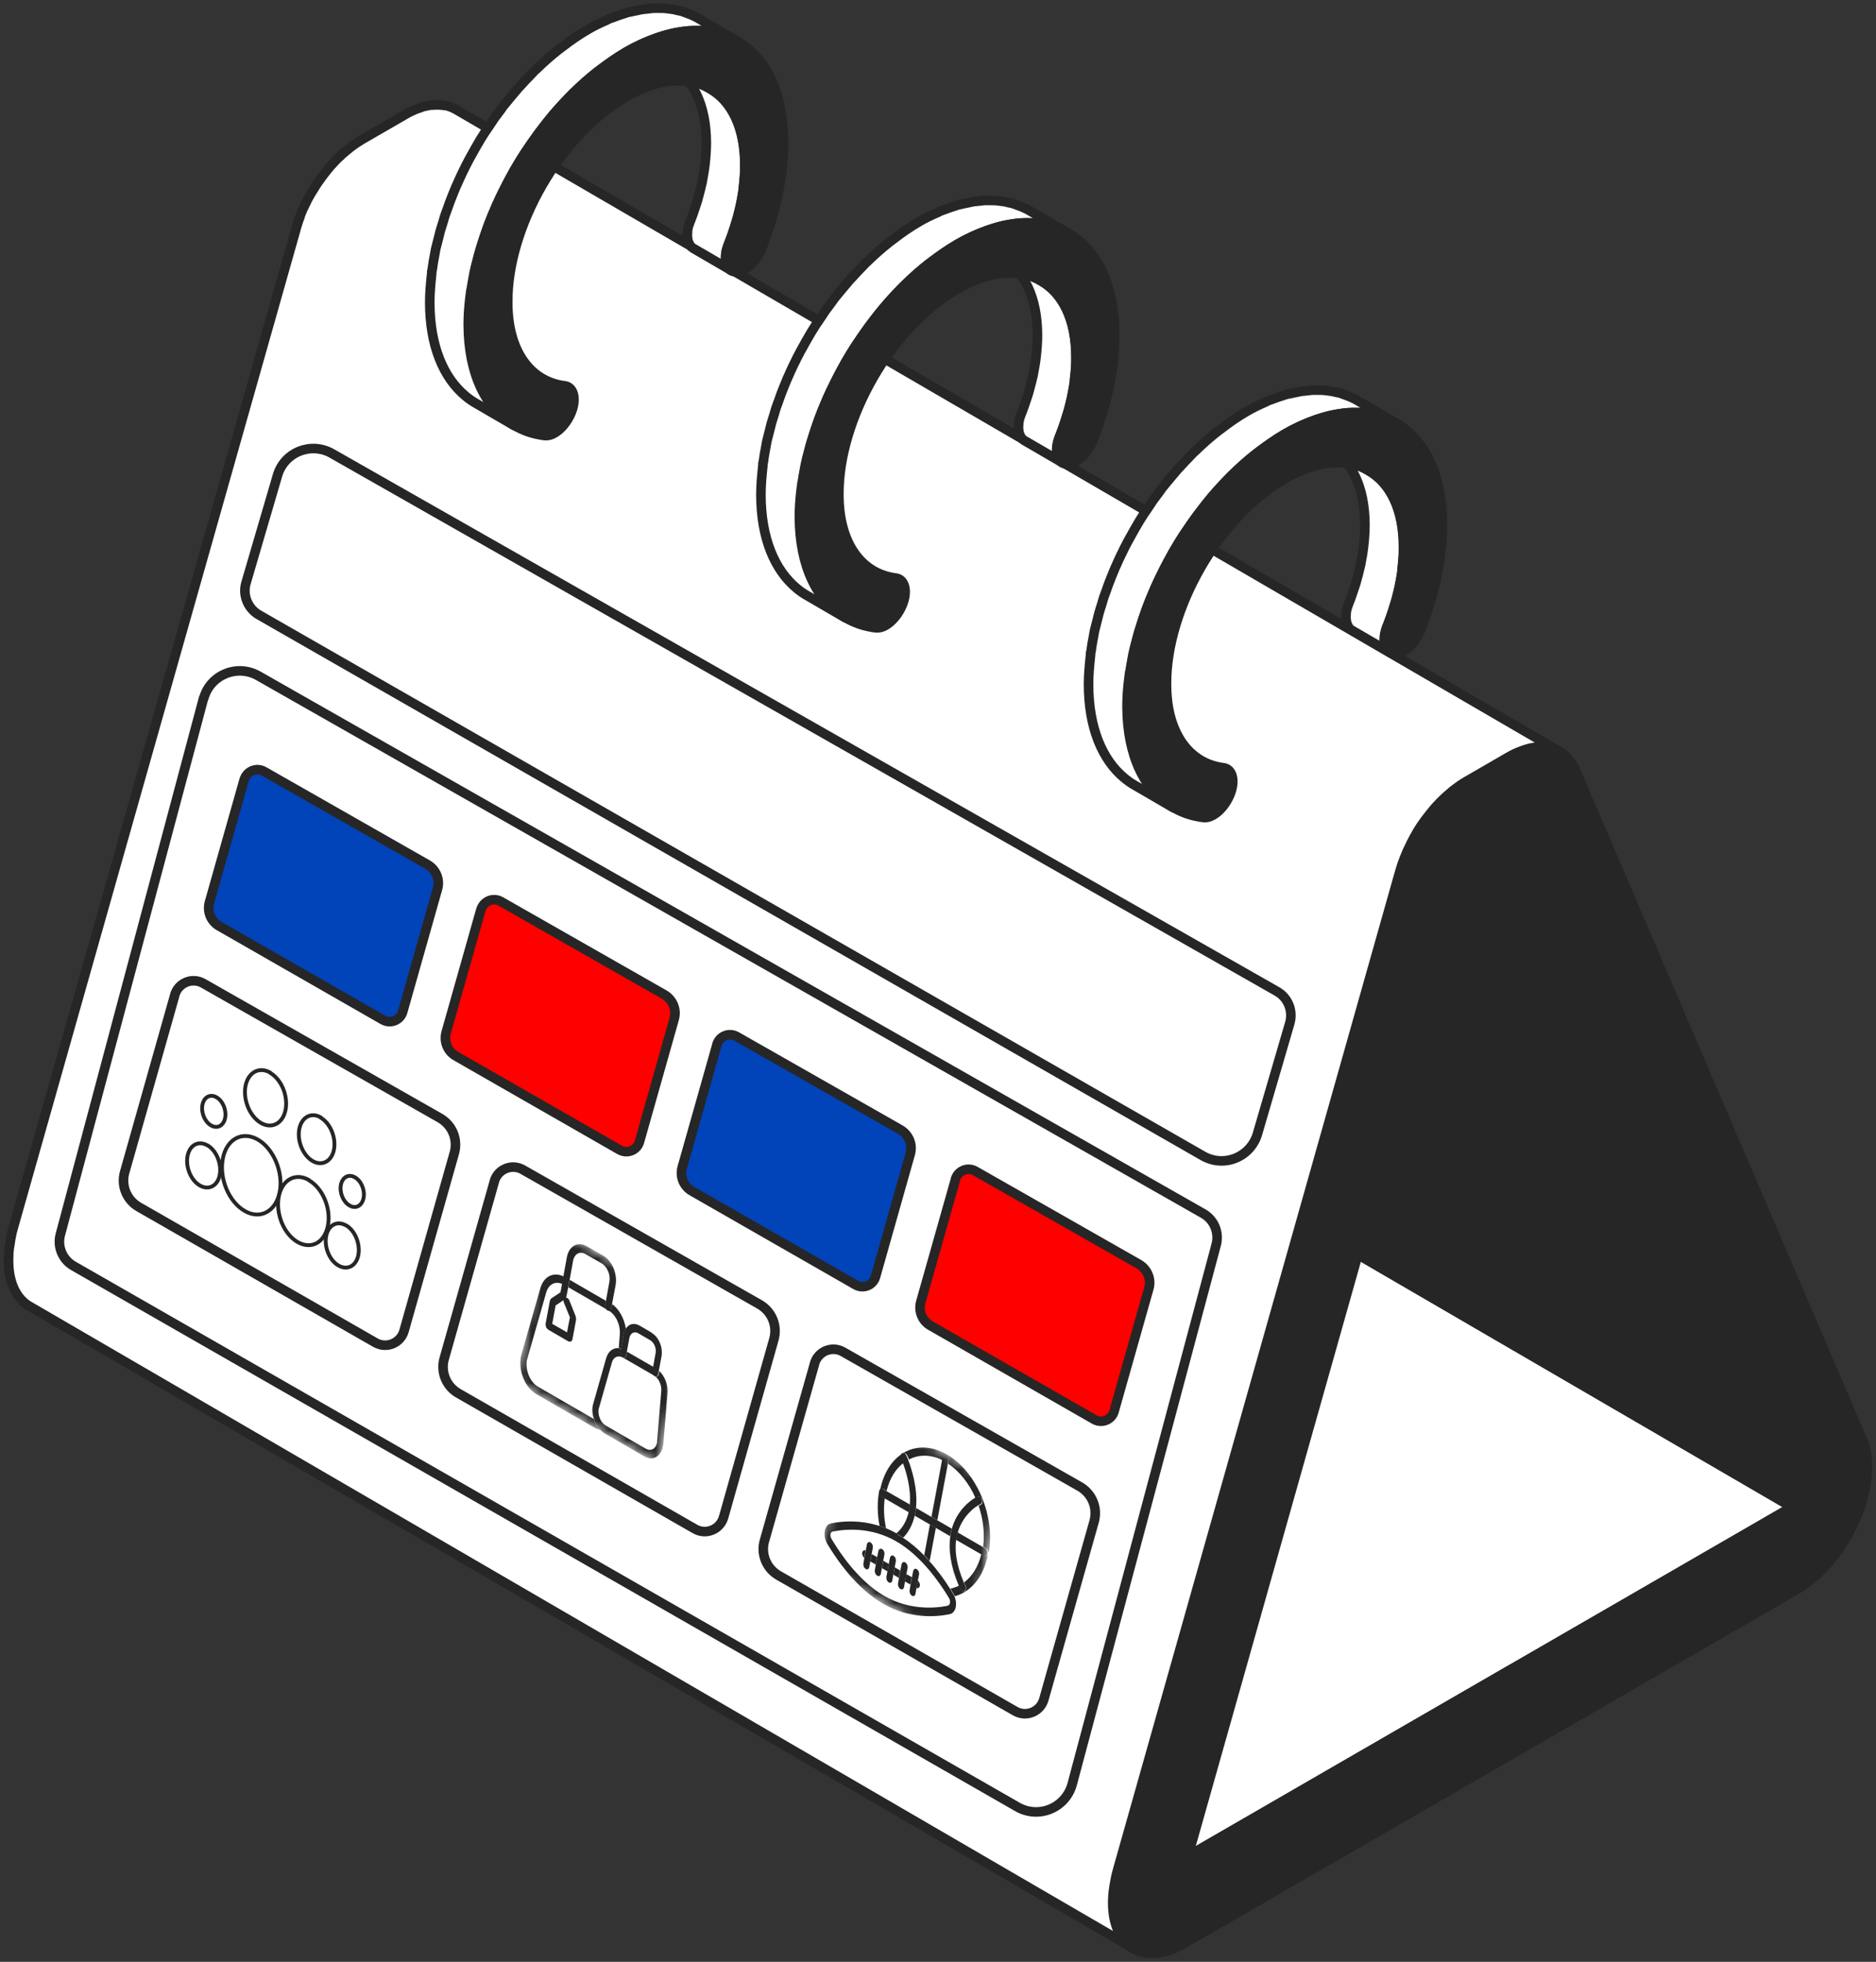 <svg xmlns="http://www.w3.org/2000/svg" width="196" height="205" viewBox="0 0 196 205" fill="none"><rect x="0" y="0" width="196" height="205" fill="#333333" stroke="none"/><g clip-path="url(#clip0_1226_23)"><path d="M71.862 90.348L42.583 107.271L38.054 109.89L8.758 126.814L124.136 193.946L153.414 177.022L157.943 174.404L187.222 157.48L71.862 90.348Z" fill="white" stroke="#262626" stroke-linecap="round" stroke-linejoin="round"></path><path d="M187.222 157.479L71.862 90.347L42.145 20.947L157.505 88.08L187.222 157.479Z" fill="#262626" stroke="#262626" stroke-linecap="round" stroke-linejoin="round"></path><path d="M194.577 150.431C194.928 151.257 195.103 152.206 195.103 153.26C195.103 155.562 194.313 158.128 193.014 160.448C191.715 162.75 189.82 164.877 187.731 166.089L157.96 183.294L153.432 185.913L123.714 203.082C121.573 204.33 119.677 204.383 118.36 203.592C117.044 202.784 116.236 201.149 116.236 198.847C116.236 197.81 116.412 196.65 116.745 195.42L146.217 91.136C147.323 87.2 150.062 83.474 153.133 81.682L157.662 79.063C160.734 77.306 163.49 77.868 164.613 80.504L194.577 150.431ZM157.943 174.402L187.222 157.478L157.504 88.079L153.344 90.486L124.118 193.944L153.397 177.02L157.925 174.402" fill="#262626"></path><path d="M157.943 174.402L187.222 157.478L157.504 88.079L153.344 90.486L124.118 193.944L153.397 177.02L157.925 174.402M194.577 150.431C194.928 151.257 195.103 152.206 195.103 153.26C195.103 155.562 194.313 158.128 193.014 160.448C191.715 162.75 189.82 164.877 187.731 166.089L157.96 183.294L153.432 185.913L123.714 203.082C121.573 204.33 119.677 204.383 118.36 203.592C117.044 202.784 116.236 201.149 116.236 198.847C116.236 197.81 116.412 196.65 116.745 195.42L146.217 91.136C147.323 87.2 150.062 83.474 153.133 81.682L157.662 79.063C160.734 77.306 163.49 77.868 164.613 80.504L194.577 150.431Z" stroke="#262626" stroke-linecap="round" stroke-linejoin="round"></path><path d="M159.295 78.343C159.717 78.203 160.12 78.115 160.507 78.08C160.542 78.08 160.577 78.08 160.612 78.08C161.033 78.045 161.437 78.062 161.823 78.132C161.841 78.132 161.858 78.132 161.876 78.132C162.262 78.22 162.631 78.343 162.964 78.537L47.604 11.422C47.604 11.422 47.569 11.422 47.569 11.404C47.446 11.334 47.323 11.281 47.2 11.229C47.077 11.176 46.937 11.123 46.814 11.088C46.726 11.053 46.621 11.035 46.533 11.018C46.516 11.018 46.498 11.018 46.48 11.018C46.463 11.018 46.428 11.018 46.41 11.018C46.27 11 46.112 10.982 45.954 10.965C45.796 10.965 45.62 10.965 45.462 10.965C45.41 10.965 45.34 10.965 45.269 10.982C45.234 10.982 45.199 10.982 45.164 10.982C45.076 10.982 44.988 10.982 44.901 11C44.69 11.035 44.462 11.088 44.234 11.141C44.146 11.158 44.041 11.211 43.953 11.246C43.865 11.281 43.777 11.299 43.689 11.334C43.584 11.369 43.461 11.404 43.356 11.457C43.022 11.598 42.689 11.756 42.338 11.967L37.809 14.585C37.405 14.831 37.002 15.095 36.598 15.411C36.475 15.517 36.352 15.622 36.212 15.727C35.948 15.938 35.685 16.167 35.439 16.413C35.404 16.448 35.352 16.483 35.316 16.518C35.106 16.729 34.913 16.94 34.702 17.168C34.65 17.239 34.579 17.291 34.527 17.362C34.527 17.362 34.509 17.379 34.492 17.397C34.281 17.643 34.088 17.889 33.895 18.135C33.825 18.223 33.754 18.328 33.684 18.416C33.631 18.469 33.596 18.539 33.544 18.61C33.491 18.68 33.438 18.75 33.386 18.82C33.245 19.031 33.087 19.242 32.947 19.471C32.894 19.558 32.842 19.646 32.789 19.734C32.754 19.787 32.736 19.822 32.701 19.875C32.666 19.945 32.613 20.015 32.561 20.086C32.438 20.297 32.333 20.49 32.21 20.701C32.139 20.824 32.087 20.964 32.017 21.087C31.999 21.123 31.981 21.158 31.964 21.21C31.946 21.246 31.929 21.298 31.894 21.334C31.788 21.544 31.701 21.755 31.595 21.966C31.508 22.159 31.437 22.353 31.367 22.546C31.367 22.546 31.367 22.581 31.349 22.599C31.349 22.599 31.349 22.616 31.349 22.634C31.262 22.862 31.174 23.091 31.104 23.337C31.034 23.565 30.946 23.811 30.893 24.04L1.386 128.288C1.386 128.288 1.386 128.341 1.368 128.359C1.281 128.658 1.21 128.956 1.158 129.255C1.105 129.483 1.088 129.694 1.053 129.905C1.053 129.993 1.017 130.081 1.017 130.151C1.017 130.204 1 130.257 0.982 130.309C0.912 130.802 0.895 131.276 0.895 131.715C0.895 134.018 1.702 135.67 3.018 136.46C3.018 136.46 3.054 136.46 3.054 136.478L118.414 203.593C118.414 203.593 118.379 203.593 118.379 203.575C117.062 202.767 116.255 201.132 116.255 198.83C116.255 198.338 116.29 197.811 116.378 197.266C116.378 197.178 116.413 197.09 116.413 197.02C116.5 196.493 116.606 195.966 116.764 195.403L146.236 91.12C146.376 90.627 146.534 90.153 146.727 89.678C146.727 89.661 146.727 89.643 146.745 89.626C146.92 89.169 147.113 88.73 147.342 88.29C147.359 88.255 147.377 88.22 147.394 88.167C147.605 87.745 147.833 87.341 148.061 86.937C148.096 86.884 148.114 86.832 148.149 86.796C148.377 86.41 148.641 86.041 148.904 85.672C148.939 85.619 148.992 85.549 149.044 85.496C149.325 85.127 149.606 84.775 149.887 84.442C149.939 84.371 150.01 84.319 150.062 84.248C150.308 83.985 150.554 83.721 150.8 83.493C151.045 83.246 151.309 83.036 151.572 82.807C151.695 82.702 151.818 82.579 151.958 82.491C152.344 82.192 152.748 81.911 153.169 81.665L157.698 79.046C158.154 78.783 158.611 78.589 159.05 78.431C159.137 78.396 159.225 78.361 159.313 78.343H159.295Z" fill="white" stroke="#262626" stroke-linecap="round" stroke-linejoin="round"></path><path d="M77.673 19.667C77.673 19.667 77.673 19.561 77.673 19.509C77.761 18.753 77.831 17.997 77.813 17.242C77.813 13.34 76.444 10.599 74.215 9.298L70.195 6.961C72.425 8.261 73.776 11.003 73.794 14.904C73.794 15.643 73.741 16.398 73.653 17.171C73.583 17.787 73.478 18.402 73.355 19.017V19.052C73.215 19.684 73.039 20.317 72.863 20.967C72.828 21.09 72.793 21.213 72.74 21.354C72.53 21.987 72.319 22.637 72.056 23.27C72.056 23.27 72.056 23.27 72.056 23.287C72.038 23.357 72.003 23.41 71.986 23.48C71.968 23.551 71.933 23.621 71.915 23.691C71.898 23.779 71.88 23.849 71.863 23.937C71.863 23.99 71.845 24.06 71.828 24.113V24.148C71.828 24.166 71.828 24.201 71.828 24.218C71.828 24.254 71.828 24.289 71.828 24.324C71.793 24.623 71.828 24.886 71.88 25.132C71.898 25.203 71.915 25.273 71.951 25.343C72.056 25.589 72.179 25.8 72.389 25.923L76.409 28.261C76.198 28.137 76.076 27.927 75.97 27.681C75.953 27.61 75.918 27.54 75.9 27.47C75.847 27.241 75.812 26.96 75.847 26.661C75.847 26.609 75.847 26.556 75.847 26.486V26.45C75.883 26.187 75.97 25.888 76.076 25.607C76.111 25.519 76.146 25.449 76.181 25.361C76.339 24.939 76.497 24.517 76.637 24.096C76.69 23.955 76.725 23.832 76.76 23.691C76.795 23.568 76.848 23.428 76.883 23.305C76.936 23.146 76.988 22.971 77.041 22.813C77.164 22.338 77.287 21.864 77.392 21.389C77.392 21.389 77.392 21.389 77.392 21.372C77.515 20.792 77.62 20.229 77.691 19.649L77.673 19.667Z" fill="white" stroke="#262626" stroke-linecap="round" stroke-linejoin="round"></path><path d="M49.218 30.35C49.289 29.893 49.359 29.454 49.447 28.997C49.499 28.698 49.552 28.417 49.622 28.119C49.675 27.837 49.763 27.574 49.833 27.293C49.938 26.906 50.026 26.502 50.149 26.115C50.219 25.887 50.289 25.676 50.359 25.447C50.5 25.008 50.64 24.569 50.798 24.129C50.868 23.953 50.921 23.76 50.991 23.584C51.22 22.969 51.465 22.372 51.729 21.774C51.746 21.722 51.781 21.669 51.799 21.599C52.045 21.054 52.29 20.509 52.571 19.964C52.659 19.806 52.729 19.63 52.817 19.472C53.115 18.892 53.414 18.33 53.73 17.767C54.081 17.17 54.432 16.572 54.818 15.992C54.923 15.834 55.011 15.694 55.116 15.553C55.397 15.149 55.661 14.745 55.959 14.341C56.099 14.13 56.257 13.936 56.398 13.743C56.644 13.409 56.907 13.093 57.153 12.759C57.363 12.513 57.556 12.249 57.767 12.003C57.978 11.757 58.188 11.511 58.399 11.283C58.75 10.896 59.101 10.509 59.47 10.14C59.645 9.947 59.838 9.771 60.014 9.596C60.769 8.857 61.541 8.172 62.348 7.539C62.489 7.434 62.629 7.329 62.77 7.223C63.612 6.59 64.472 5.975 65.35 5.466C66.052 5.061 66.737 4.728 67.421 4.429C67.632 4.341 67.86 4.253 68.071 4.165C68.457 4.007 68.843 3.884 69.229 3.761C69.475 3.691 69.721 3.62 69.966 3.55C70.195 3.497 70.423 3.445 70.633 3.41C70.932 3.357 71.23 3.304 71.511 3.269C71.669 3.251 71.845 3.234 72.003 3.216C72.354 3.199 72.722 3.181 73.056 3.199C73.126 3.199 73.214 3.199 73.302 3.199C73.723 3.216 74.127 3.269 74.513 3.357C74.618 3.374 74.706 3.41 74.811 3.427C75.127 3.497 75.426 3.585 75.706 3.691C75.794 3.726 75.9 3.761 75.987 3.796C76.356 3.937 76.725 4.113 77.058 4.306L73.038 1.968C73.038 1.968 72.986 1.933 72.951 1.916C72.687 1.758 72.406 1.635 72.126 1.512C72.073 1.494 72.02 1.476 71.968 1.459C71.88 1.424 71.775 1.389 71.687 1.353C71.546 1.301 71.406 1.248 71.265 1.195C71.107 1.143 70.95 1.125 70.791 1.09C70.686 1.072 70.598 1.037 70.493 1.019C70.44 1.019 70.388 0.984 70.335 0.984C70.019 0.932 69.686 0.896 69.335 0.861C69.317 0.861 69.299 0.861 69.264 0.861C69.194 0.861 69.106 0.861 69.019 0.861C68.755 0.861 68.492 0.844 68.229 0.861C68.141 0.861 68.053 0.879 67.965 0.896C67.807 0.896 67.632 0.932 67.474 0.949C67.316 0.967 67.175 0.967 67.017 1.002C66.877 1.019 66.737 1.072 66.614 1.09C66.386 1.125 66.175 1.178 65.947 1.23C65.824 1.266 65.701 1.266 65.578 1.301C65.455 1.336 65.332 1.389 65.21 1.424C64.823 1.547 64.437 1.67 64.051 1.828C63.911 1.881 63.788 1.916 63.647 1.968C63.577 2.004 63.489 2.056 63.419 2.091C62.734 2.39 62.05 2.707 61.348 3.128C60.47 3.638 59.61 4.236 58.767 4.886C58.627 4.991 58.487 5.097 58.346 5.202C57.539 5.835 56.766 6.52 56.012 7.258C55.941 7.329 55.871 7.364 55.819 7.434C55.696 7.557 55.59 7.68 55.468 7.803C55.099 8.172 54.748 8.559 54.379 8.963C54.256 9.086 54.133 9.209 54.028 9.35C53.94 9.455 53.853 9.578 53.747 9.683C53.537 9.929 53.326 10.193 53.115 10.439C52.975 10.615 52.834 10.773 52.694 10.949C52.571 11.089 52.466 11.248 52.361 11.406C52.203 11.617 52.062 11.81 51.904 12.021C51.799 12.161 51.694 12.284 51.606 12.425C51.43 12.689 51.255 12.952 51.079 13.216C50.974 13.356 50.886 13.515 50.781 13.655C50.746 13.708 50.693 13.778 50.658 13.831C50.359 14.288 50.079 14.745 49.815 15.219C49.78 15.29 49.727 15.36 49.692 15.43C49.464 15.834 49.236 16.238 49.008 16.66C48.92 16.819 48.85 16.977 48.762 17.135C48.674 17.293 48.587 17.469 48.516 17.627C48.446 17.767 48.376 17.908 48.306 18.049C48.113 18.453 47.937 18.84 47.762 19.244C47.744 19.296 47.709 19.367 47.674 19.419C47.674 19.419 47.674 19.455 47.656 19.472C47.446 19.964 47.252 20.456 47.059 20.948C47.024 21.036 46.989 21.142 46.954 21.23C46.884 21.405 46.831 21.599 46.761 21.774C46.673 22.02 46.586 22.249 46.498 22.495C46.428 22.688 46.375 22.899 46.322 23.092C46.252 23.321 46.182 23.549 46.112 23.76C46.077 23.901 46.024 24.024 45.989 24.164C45.919 24.428 45.866 24.692 45.796 24.938C45.725 25.219 45.655 25.5 45.585 25.764C45.567 25.852 45.532 25.939 45.515 26.045C45.48 26.238 45.444 26.449 45.409 26.642C45.322 27.099 45.234 27.556 45.181 27.995C45.181 28.119 45.129 28.241 45.111 28.347C45.111 28.452 45.111 28.575 45.093 28.681C44.988 29.665 44.9 30.632 44.9 31.581C44.9 36.115 46.322 39.471 48.639 41.387C48.973 41.668 49.324 41.914 49.692 42.125L53.712 44.462C50.763 42.74 48.938 39.085 48.92 33.918C48.92 32.969 48.99 32.002 49.113 31.018C49.148 30.79 49.166 30.561 49.201 30.333L49.218 30.35Z" fill="white" stroke="#262626" stroke-linecap="round" stroke-linejoin="round"></path><path d="M65.368 5.465C74.442 0.211 81.85 4.428 81.868 14.902C81.868 18.47 81.025 22.301 79.568 25.992C79.182 26.941 78.515 27.731 77.83 28.136C77.479 28.346 77.111 28.434 76.777 28.399C75.829 28.294 75.513 27.046 76.075 25.605C77.181 22.828 77.83 19.946 77.83 17.24C77.83 13.303 76.426 10.527 74.162 9.261C71.915 7.961 68.825 8.136 65.403 10.122C58.522 14.094 53.01 23.689 53.045 31.58C53.045 36.729 55.45 39.875 58.996 40.314C59.944 40.437 60.259 41.685 59.68 43.109C59.294 44.058 58.627 44.848 57.942 45.253C57.591 45.464 57.223 45.551 56.907 45.516C52.167 44.936 49.008 40.754 48.99 33.935C48.99 28.716 50.798 22.899 53.765 17.767C56.731 12.6 60.839 8.101 65.403 5.465H65.368Z" fill="#262626" stroke="#262626" stroke-linecap="round" stroke-linejoin="round"></path><path d="M112.271 39.753C112.271 39.753 112.271 39.647 112.271 39.595C112.358 38.839 112.429 38.083 112.411 37.328C112.411 33.426 111.042 30.685 108.813 29.384L104.793 27.047C107.022 28.347 108.374 31.089 108.391 34.99C108.391 35.728 108.339 36.484 108.251 37.257C108.181 37.872 108.075 38.487 107.953 39.103V39.138C107.812 39.77 107.637 40.403 107.461 41.053C107.426 41.176 107.391 41.299 107.338 41.44C107.128 42.073 106.917 42.723 106.654 43.355C106.654 43.355 106.654 43.355 106.654 43.373C106.636 43.443 106.601 43.496 106.583 43.566C106.566 43.637 106.531 43.707 106.513 43.777C106.496 43.865 106.478 43.935 106.461 44.023C106.461 44.076 106.443 44.146 106.425 44.199V44.234C106.425 44.252 106.425 44.287 106.425 44.304C106.425 44.34 106.425 44.375 106.425 44.41C106.39 44.709 106.425 44.972 106.478 45.218C106.496 45.289 106.513 45.359 106.548 45.429C106.654 45.675 106.776 45.886 106.987 46.009L111.007 48.346C110.796 48.224 110.673 48.013 110.568 47.767C110.55 47.696 110.515 47.626 110.498 47.556C110.445 47.327 110.41 47.046 110.445 46.747C110.445 46.694 110.445 46.642 110.445 46.572V46.536C110.498 46.273 110.568 45.974 110.673 45.693C110.708 45.605 110.744 45.535 110.779 45.447C110.937 45.025 111.095 44.603 111.235 44.181C111.288 44.041 111.323 43.918 111.358 43.777C111.393 43.654 111.446 43.514 111.481 43.391C111.533 43.233 111.586 43.057 111.639 42.899C111.762 42.424 111.884 41.95 111.99 41.475C111.99 41.475 111.99 41.475 111.99 41.458C112.113 40.878 112.218 40.315 112.288 39.735L112.271 39.753Z" fill="white" stroke="#262626" stroke-linecap="round" stroke-linejoin="round"></path><path d="M83.816 50.438C83.886 49.981 83.957 49.542 84.044 49.085C84.097 48.786 84.15 48.505 84.22 48.206C84.272 47.925 84.36 47.662 84.43 47.38C84.536 46.994 84.624 46.59 84.746 46.203C84.817 45.974 84.887 45.764 84.957 45.535C85.097 45.096 85.238 44.657 85.396 44.217C85.466 44.041 85.519 43.848 85.589 43.672C85.817 43.057 86.063 42.46 86.326 41.862C86.344 41.809 86.379 41.757 86.397 41.687C86.642 41.142 86.888 40.597 87.169 40.052C87.257 39.894 87.327 39.718 87.415 39.56C87.713 38.98 88.011 38.418 88.327 37.855C88.678 37.258 89.029 36.66 89.416 36.08C89.521 35.922 89.609 35.782 89.714 35.641C89.995 35.237 90.258 34.833 90.557 34.428C90.697 34.218 90.855 34.024 90.995 33.831C91.241 33.497 91.504 33.181 91.75 32.847C91.961 32.601 92.154 32.337 92.365 32.091C92.575 31.845 92.786 31.599 92.996 31.371C93.348 30.984 93.699 30.597 94.067 30.228C94.243 30.035 94.436 29.859 94.611 29.683C95.366 28.945 96.139 28.26 96.946 27.627C97.086 27.522 97.227 27.416 97.367 27.311C98.21 26.678 99.07 26.063 99.948 25.554C100.65 25.149 101.334 24.816 102.019 24.517C102.23 24.429 102.458 24.341 102.668 24.253C103.055 24.095 103.441 23.972 103.827 23.849C104.073 23.779 104.318 23.708 104.564 23.638C104.792 23.585 105.021 23.533 105.231 23.497C105.53 23.445 105.828 23.392 106.109 23.357C106.267 23.339 106.442 23.322 106.6 23.304C106.951 23.287 107.32 23.269 107.654 23.287C107.724 23.287 107.811 23.287 107.899 23.287C108.321 23.304 108.724 23.357 109.11 23.445C109.216 23.462 109.304 23.497 109.409 23.515C109.725 23.585 110.023 23.673 110.304 23.779C110.392 23.814 110.497 23.849 110.585 23.884C110.954 24.025 111.322 24.2 111.656 24.394L107.636 22.056C107.636 22.056 107.583 22.021 107.548 22.004C107.285 21.846 107.004 21.723 106.723 21.599C106.671 21.582 106.618 21.564 106.565 21.547C106.477 21.512 106.372 21.476 106.284 21.441C106.144 21.389 106.004 21.336 105.863 21.283C105.705 21.23 105.547 21.213 105.389 21.178C105.284 21.16 105.196 21.125 105.091 21.107C105.038 21.107 104.985 21.072 104.933 21.072C104.617 21.02 104.283 20.984 103.932 20.949C103.915 20.949 103.897 20.949 103.862 20.949C103.792 20.949 103.704 20.949 103.616 20.949C103.353 20.949 103.107 20.932 102.826 20.949C102.739 20.949 102.651 20.967 102.563 20.984C102.405 20.984 102.23 21.02 102.072 21.037C101.914 21.037 101.773 21.055 101.615 21.09C101.475 21.107 101.334 21.16 101.211 21.178C100.983 21.213 100.773 21.265 100.544 21.318C100.422 21.353 100.299 21.371 100.176 21.389C100.053 21.424 99.93 21.476 99.807 21.512C99.421 21.635 99.035 21.758 98.649 21.916C98.508 21.968 98.385 22.004 98.245 22.056C98.175 22.091 98.087 22.144 98.017 22.179C97.332 22.478 96.648 22.794 95.945 23.216C95.068 23.726 94.208 24.323 93.365 24.974C93.225 25.079 93.084 25.184 92.944 25.29C92.136 25.923 91.364 26.608 90.609 27.346C90.539 27.416 90.469 27.452 90.416 27.522C90.293 27.645 90.188 27.768 90.065 27.891C89.697 28.26 89.345 28.647 88.977 29.051C88.854 29.174 88.731 29.297 88.626 29.437C88.538 29.543 88.45 29.666 88.345 29.771C88.134 30.017 87.924 30.281 87.713 30.527C87.573 30.703 87.432 30.861 87.292 31.037C87.169 31.177 87.064 31.335 86.958 31.494C86.8 31.704 86.66 31.898 86.502 32.109C86.397 32.249 86.291 32.372 86.203 32.513C86.028 32.776 85.852 33.04 85.677 33.304C85.572 33.444 85.484 33.602 85.378 33.743C85.343 33.796 85.291 33.866 85.255 33.919C84.957 34.376 84.676 34.833 84.413 35.307C84.378 35.377 84.325 35.448 84.29 35.518C84.062 35.922 83.834 36.326 83.606 36.748C83.518 36.906 83.448 37.065 83.36 37.223C83.272 37.381 83.184 37.557 83.114 37.715C83.044 37.855 82.974 37.996 82.903 38.136C82.71 38.541 82.535 38.927 82.359 39.332C82.342 39.384 82.307 39.455 82.272 39.507C82.272 39.507 82.272 39.542 82.254 39.56C82.043 40.052 81.85 40.544 81.657 41.036C81.622 41.124 81.587 41.23 81.552 41.317C81.482 41.493 81.429 41.687 81.359 41.862C81.271 42.108 81.183 42.337 81.095 42.583C81.025 42.776 80.972 42.987 80.92 43.18C80.85 43.409 80.779 43.637 80.709 43.848C80.674 43.989 80.621 44.112 80.586 44.252C80.516 44.516 80.463 44.779 80.393 45.026C80.323 45.307 80.253 45.588 80.183 45.852C80.165 45.939 80.13 46.027 80.112 46.133C80.077 46.326 80.042 46.537 80.007 46.73C79.919 47.187 79.832 47.644 79.779 48.083C79.779 48.206 79.726 48.329 79.709 48.435C79.709 48.54 79.709 48.663 79.691 48.769C79.586 49.753 79.498 50.719 79.498 51.669C79.498 56.203 80.92 59.559 83.237 61.475C83.57 61.756 83.921 62.002 84.29 62.213L88.31 64.55C85.361 62.828 83.535 59.172 83.518 54.006C83.518 53.057 83.588 52.09 83.711 51.106C83.746 50.878 83.763 50.649 83.799 50.421L83.816 50.438Z" fill="white" stroke="#262626" stroke-linecap="round" stroke-linejoin="round"></path><path d="M99.965 25.553C109.04 20.299 116.448 24.516 116.465 34.99C116.465 38.558 115.623 42.389 114.166 46.08C113.78 47.029 113.113 47.819 112.428 48.224C112.077 48.434 111.708 48.522 111.375 48.487C110.427 48.382 110.111 47.134 110.673 45.693C111.778 42.916 112.428 40.034 112.428 37.328C112.428 33.391 111.024 30.614 108.759 29.349C106.512 28.049 103.423 28.224 100 30.21C93.119 34.182 87.608 43.777 87.643 51.668C87.643 56.817 90.047 59.963 93.593 60.402C94.541 60.525 94.857 61.773 94.278 63.197C93.892 64.145 93.225 64.936 92.54 65.341C92.189 65.551 91.82 65.639 91.504 65.604C86.765 65.024 83.605 60.842 83.588 54.023C83.588 48.803 85.396 42.986 88.362 37.855C91.329 32.688 95.436 28.189 100 25.553H99.965Z" fill="#262626" stroke="#262626" stroke-linecap="round" stroke-linejoin="round"></path><path d="M146.484 59.577C146.484 59.577 146.484 59.472 146.484 59.419C146.571 58.663 146.642 57.907 146.624 57.152C146.624 53.25 145.255 50.509 143.026 49.208L139.006 46.871C141.235 48.172 142.587 50.913 142.604 54.815C142.604 55.553 142.552 56.308 142.464 57.082C142.394 57.697 142.288 58.312 142.165 58.927V58.962C142.025 59.595 141.849 60.227 141.674 60.877C141.639 61.001 141.604 61.124 141.551 61.264C141.34 61.897 141.13 62.547 140.867 63.18C140.867 63.18 140.867 63.18 140.867 63.197C140.849 63.268 140.814 63.32 140.796 63.391C140.779 63.461 140.744 63.531 140.726 63.602C140.709 63.689 140.691 63.76 140.673 63.847C140.673 63.9 140.656 63.971 140.638 64.023V64.058C140.638 64.076 140.638 64.111 140.638 64.129C140.638 64.164 140.638 64.199 140.638 64.234C140.603 64.533 140.638 64.796 140.691 65.043C140.709 65.113 140.726 65.183 140.761 65.253C140.867 65.499 140.989 65.71 141.2 65.833L145.22 68.171C145.009 68.048 144.886 67.837 144.781 67.591C144.763 67.52 144.728 67.45 144.711 67.38C144.658 67.151 144.623 66.87 144.658 66.572C144.658 66.519 144.658 66.466 144.658 66.396V66.361C144.711 66.097 144.781 65.798 144.886 65.517C144.921 65.429 144.956 65.359 144.992 65.271C145.15 64.849 145.307 64.427 145.448 64.006C145.501 63.865 145.536 63.742 145.571 63.602C145.606 63.478 145.659 63.338 145.694 63.215C145.746 63.057 145.799 62.881 145.852 62.723C145.975 62.248 146.097 61.774 146.203 61.299C146.203 61.299 146.203 61.299 146.203 61.282C146.326 60.702 146.431 60.139 146.501 59.559L146.484 59.577Z" fill="white" stroke="#262626" stroke-linecap="round" stroke-linejoin="round"></path><path d="M118.047 70.26C118.117 69.804 118.187 69.364 118.275 68.907C118.327 68.609 118.38 68.327 118.45 68.029C118.503 67.748 118.591 67.484 118.661 67.203C118.766 66.816 118.854 66.412 118.977 66.025C119.047 65.797 119.117 65.586 119.188 65.357C119.328 64.918 119.468 64.479 119.626 64.039C119.697 63.864 119.749 63.67 119.82 63.495C120.048 62.88 120.293 62.282 120.557 61.684C120.574 61.632 120.609 61.579 120.627 61.509C120.873 60.964 121.118 60.419 121.399 59.874C121.487 59.716 121.557 59.54 121.645 59.382C121.943 58.802 122.242 58.24 122.558 57.678C122.909 57.08 123.26 56.483 123.646 55.903C123.751 55.745 123.839 55.604 123.945 55.463C124.225 55.059 124.489 54.655 124.787 54.251C124.928 54.04 125.085 53.846 125.226 53.653C125.472 53.319 125.735 53.003 125.981 52.669C126.191 52.423 126.384 52.159 126.595 51.913C126.806 51.667 127.016 51.421 127.227 51.193C127.578 50.806 127.929 50.42 128.298 50.05C128.473 49.857 128.666 49.681 128.842 49.506C129.597 48.768 130.369 48.082 131.176 47.45C131.317 47.344 131.457 47.239 131.598 47.133C132.44 46.501 133.3 45.886 134.178 45.376C134.88 44.972 135.565 44.638 136.249 44.339C136.46 44.251 136.688 44.163 136.899 44.075C137.285 43.917 137.671 43.794 138.057 43.671C138.303 43.601 138.549 43.531 138.795 43.46C139.023 43.408 139.251 43.355 139.462 43.32C139.76 43.267 140.041 43.214 140.339 43.179C140.497 43.161 140.673 43.144 140.831 43.126C141.182 43.109 141.55 43.091 141.884 43.109C141.954 43.109 142.042 43.109 142.13 43.109C142.551 43.126 142.955 43.179 143.341 43.267C143.446 43.285 143.534 43.32 143.639 43.337C143.955 43.408 144.254 43.495 144.535 43.601C144.622 43.636 144.728 43.671 144.815 43.706C145.184 43.847 145.553 44.023 145.886 44.216L141.866 41.879C141.866 41.879 141.814 41.843 141.779 41.826C141.515 41.668 141.235 41.545 140.954 41.422C140.901 41.404 140.848 41.387 140.796 41.369C140.708 41.334 140.603 41.299 140.515 41.264C140.374 41.211 140.234 41.158 140.094 41.105C139.936 41.053 139.778 41.035 139.62 41C139.514 40.982 139.427 40.947 139.321 40.93C139.269 40.93 139.216 40.895 139.163 40.895C138.847 40.842 138.514 40.807 138.163 40.772C138.145 40.772 138.128 40.772 138.092 40.772C138.022 40.772 137.934 40.772 137.847 40.772C137.583 40.772 137.32 40.754 137.057 40.772C136.969 40.772 136.881 40.789 136.794 40.807C136.636 40.807 136.46 40.842 136.302 40.859C136.144 40.877 136.004 40.877 135.846 40.912C135.705 40.93 135.565 40.982 135.442 41C135.214 41.035 135.003 41.088 134.775 41.141C134.652 41.176 134.529 41.176 134.406 41.211C134.283 41.246 134.161 41.299 134.038 41.334C133.651 41.457 133.265 41.58 132.879 41.738C132.739 41.791 132.616 41.826 132.475 41.879C132.405 41.914 132.317 41.967 132.247 42.002C131.563 42.3 130.878 42.617 130.176 43.038C129.298 43.548 128.438 44.146 127.596 44.796C127.455 44.901 127.315 45.007 127.174 45.112C126.367 45.745 125.595 46.43 124.84 47.168C124.77 47.239 124.699 47.274 124.647 47.344C124.524 47.467 124.418 47.59 124.296 47.713C123.927 48.082 123.576 48.469 123.207 48.873C123.084 48.996 122.962 49.119 122.856 49.26C122.768 49.365 122.681 49.488 122.575 49.594C122.365 49.84 122.154 50.103 121.943 50.349C121.803 50.525 121.663 50.683 121.522 50.859C121.399 50.999 121.294 51.158 121.189 51.316C121.031 51.527 120.89 51.72 120.732 51.931C120.627 52.072 120.522 52.194 120.434 52.335C120.258 52.599 120.083 52.862 119.907 53.126C119.802 53.267 119.714 53.425 119.609 53.565C119.574 53.618 119.521 53.688 119.486 53.741C119.188 54.198 118.907 54.655 118.643 55.129C118.608 55.2 118.556 55.27 118.521 55.34C118.292 55.745 118.064 56.149 117.836 56.57C117.748 56.729 117.678 56.887 117.59 57.045C117.502 57.203 117.415 57.379 117.344 57.537C117.274 57.678 117.204 57.818 117.134 57.959C116.941 58.363 116.765 58.75 116.59 59.154C116.572 59.206 116.537 59.277 116.502 59.33C116.502 59.33 116.502 59.365 116.484 59.382C116.274 59.874 116.081 60.366 115.888 60.858C115.852 60.946 115.817 61.052 115.782 61.14C115.712 61.315 115.659 61.509 115.589 61.684C115.501 61.931 115.414 62.159 115.326 62.405C115.256 62.598 115.203 62.809 115.15 63.002C115.08 63.231 115.01 63.459 114.94 63.67C114.905 63.811 114.852 63.934 114.817 64.075C114.747 64.338 114.694 64.602 114.624 64.848C114.554 65.129 114.483 65.393 114.413 65.674C114.396 65.762 114.36 65.85 114.343 65.955C114.308 66.148 114.273 66.359 114.238 66.552C114.15 67.009 114.062 67.466 114.009 67.906C114.009 68.029 113.957 68.152 113.939 68.257C113.939 68.363 113.939 68.486 113.922 68.591C113.816 69.575 113.729 70.542 113.729 71.491C113.729 76.025 115.15 79.381 117.467 81.297C117.801 81.578 118.152 81.824 118.521 82.035L122.54 84.372C119.591 82.65 117.766 78.995 117.748 73.828C117.748 72.879 117.818 71.912 117.941 70.928C117.976 70.7 117.994 70.471 118.029 70.243L118.047 70.26Z" fill="white" stroke="#262626" stroke-linecap="round" stroke-linejoin="round"></path><path d="M134.196 45.375C143.271 40.121 150.678 44.339 150.696 54.813C150.696 58.38 149.853 62.211 148.396 65.902C148.01 66.851 147.343 67.642 146.658 68.046C146.307 68.257 145.939 68.344 145.605 68.309C144.657 68.204 144.341 66.956 144.903 65.515C146.009 62.738 146.658 59.856 146.658 57.15C146.658 53.213 145.254 50.437 142.99 49.171C140.743 47.871 137.654 48.047 134.231 50.032C127.35 54.004 121.838 63.6 121.873 71.49C121.873 76.639 124.278 79.785 127.824 80.225C128.772 80.347 129.088 81.595 128.508 83.019C128.122 83.968 127.455 84.759 126.771 85.163C126.419 85.374 126.051 85.462 125.735 85.426C120.995 84.847 117.836 80.664 117.818 73.845C117.818 68.626 119.626 62.809 122.593 57.677C125.559 52.51 129.667 48.011 134.231 45.375H134.196Z" fill="#262626" stroke="#262626" stroke-linecap="round" stroke-linejoin="round"></path><path d="M21.275 72.931L6.319 128.957C5.951 130.24 6.512 131.611 7.671 132.278L106.303 188.814C108.515 190.079 111.306 188.937 112.008 186.476L127.051 130.117C127.419 128.816 126.858 127.446 125.682 126.795L26.98 70.612C24.768 69.364 21.977 70.506 21.292 72.949L21.275 72.931Z" fill="white" stroke="#262626" stroke-linecap="round" stroke-linejoin="round"></path><path d="M28.981 49.716L25.698 60.928C25.33 62.211 25.891 63.582 27.05 64.25L125.682 120.785C127.893 122.051 130.684 120.908 131.387 118.448L134.757 106.902C135.125 105.602 134.564 104.231 133.388 103.58L34.668 47.379C32.456 46.131 29.665 47.274 28.981 49.716Z" fill="white" stroke="#262626" stroke-linecap="round" stroke-linejoin="round"></path><path d="M25.505 81.491L21.889 94.267C21.608 95.251 22.029 96.288 22.925 96.78L40.004 106.569C40.811 107.026 41.829 106.604 42.075 105.725L45.709 92.879C45.99 91.895 45.551 90.858 44.673 90.348L27.594 80.612C26.786 80.155 25.786 80.577 25.522 81.456L25.505 81.491Z" fill="#0143B9" stroke="#262626" stroke-linecap="round" stroke-linejoin="round"></path><path d="M50.237 95.077L46.621 107.853C46.34 108.837 46.762 109.874 47.657 110.366L64.736 120.155C65.544 120.612 66.562 120.19 66.808 119.311L70.441 106.465C70.722 105.481 70.283 104.444 69.406 103.934L52.326 94.198C51.519 93.741 50.518 94.163 50.255 95.042L50.237 95.077Z" fill="#FF0000" stroke="#262626" stroke-linecap="round" stroke-linejoin="round"></path><path d="M74.899 109.186L71.283 121.962C71.003 122.947 71.424 123.983 72.319 124.476L89.398 134.264C90.206 134.721 91.224 134.299 91.47 133.421L95.103 120.574C95.384 119.59 94.945 118.553 94.068 118.043L76.971 108.308C76.163 107.851 75.163 108.272 74.899 109.151V109.186Z" fill="#0143B9" stroke="#262626" stroke-linecap="round" stroke-linejoin="round"></path><path d="M99.825 123.247L96.209 136.023C95.928 137.007 96.35 138.044 97.245 138.536L114.324 148.325C115.132 148.782 116.15 148.36 116.395 147.481L120.029 134.635C120.31 133.651 119.871 132.614 118.993 132.104L101.896 122.368C101.089 121.911 100.088 122.333 99.825 123.212V123.247Z" fill="#FF0000" stroke="#262626" stroke-linecap="round" stroke-linejoin="round"></path><path d="M18.256 104.003L13.025 122.491C12.622 123.897 13.236 125.408 14.517 126.128L39.215 140.293C40.373 140.961 41.848 140.363 42.216 139.063L47.465 120.487C47.869 119.064 47.254 117.57 45.973 116.832L21.24 102.755C20.082 102.087 18.607 102.702 18.256 103.985V104.003Z" fill="white" stroke="#262626" stroke-linecap="round" stroke-linejoin="round"></path><path d="M28.244 112.087C27.085 111.42 25.927 112.035 25.646 113.493C25.383 114.952 26.102 116.657 27.261 117.342C28.419 118.01 29.578 117.377 29.841 115.936C30.105 114.477 29.385 112.773 28.226 112.105" fill="white"></path><path d="M28.244 112.087C27.085 111.42 25.927 112.035 25.646 113.493C25.383 114.952 26.102 116.657 27.261 117.342C28.419 118.01 29.578 117.377 29.841 115.936C30.105 114.477 29.385 112.773 28.226 112.105" stroke="#262626" stroke-width="0.4" stroke-linecap="round" stroke-linejoin="round"></path><path d="M26.946 119.082C25.296 118.133 23.663 119.029 23.277 121.085C22.891 123.159 23.909 125.584 25.559 126.533C27.192 127.482 28.841 126.586 29.228 124.53C29.614 122.474 28.578 120.031 26.946 119.082Z" fill="white" stroke="#262626" stroke-width="0.4" stroke-linecap="round" stroke-linejoin="round"></path><path d="M33.51 116.763C32.51 116.183 31.509 116.728 31.264 117.993C31.035 119.258 31.667 120.735 32.65 121.315C33.651 121.895 34.669 121.35 34.897 120.102C35.125 118.837 34.493 117.36 33.493 116.781" fill="white"></path><path d="M33.51 116.763C32.51 116.183 31.509 116.728 31.264 117.993C31.035 119.258 31.667 120.735 32.65 121.315C33.651 121.895 34.669 121.35 34.897 120.102C35.125 118.837 34.493 117.36 33.493 116.781" stroke="#262626" stroke-width="0.4" stroke-linecap="round" stroke-linejoin="round"></path><path d="M32.299 123.317C30.877 122.491 29.455 123.264 29.122 125.057C28.788 126.849 29.666 128.958 31.087 129.784C32.527 130.61 33.931 129.837 34.265 128.044C34.598 126.269 33.721 124.161 32.281 123.335" fill="white"></path><path d="M32.299 123.317C30.877 122.491 29.455 123.264 29.122 125.057C28.788 126.849 29.666 128.958 31.087 129.784C32.527 130.61 33.931 129.837 34.265 128.044C34.598 126.269 33.721 124.161 32.281 123.335" stroke="#262626" stroke-width="0.4" stroke-linecap="round" stroke-linejoin="round"></path><path d="M37.073 123.018C36.424 122.649 35.774 123 35.616 123.808C35.458 124.634 35.862 125.601 36.529 125.97C37.178 126.357 37.828 125.988 37.986 125.179C38.144 124.353 37.74 123.387 37.073 123.018Z" fill="white" stroke="#262626" stroke-width="0.4" stroke-linecap="round" stroke-linejoin="round"></path><path d="M36.144 128.045C35.214 127.517 34.283 128.01 34.072 129.187C33.862 130.347 34.441 131.718 35.371 132.245C36.302 132.772 37.232 132.28 37.443 131.12C37.653 129.943 37.074 128.572 36.161 128.045" fill="white"></path><path d="M36.144 128.045C35.214 127.517 34.283 128.01 34.072 129.187C33.862 130.347 34.441 131.718 35.371 132.245C36.302 132.772 37.232 132.28 37.443 131.12C37.653 129.943 37.074 128.572 36.161 128.045" stroke="#262626" stroke-width="0.4" stroke-linecap="round" stroke-linejoin="round"></path><path d="M22.608 114.654C21.959 114.285 21.309 114.637 21.151 115.445C20.993 116.271 21.397 117.238 22.064 117.607C22.714 117.976 23.363 117.624 23.521 116.816C23.679 115.99 23.275 115.023 22.608 114.654Z" fill="white" stroke="#262626" stroke-width="0.4" stroke-linecap="round" stroke-linejoin="round"></path><path d="M21.661 119.679C20.731 119.152 19.801 119.644 19.59 120.822C19.38 121.982 19.959 123.352 20.889 123.88C21.819 124.407 22.75 123.915 22.96 122.755C23.171 121.577 22.592 120.207 21.679 119.679" fill="white"></path><path d="M21.661 119.679C20.731 119.152 19.801 119.644 19.59 120.822C19.38 121.982 19.959 123.352 20.889 123.88C21.819 124.407 22.75 123.915 22.96 122.755C23.171 121.577 22.592 120.207 21.679 119.679" stroke="#262626" stroke-width="0.4" stroke-linecap="round" stroke-linejoin="round"></path><path d="M51.643 123.474L46.412 141.961C46.008 143.367 46.623 144.879 47.904 145.599L72.602 159.764C73.76 160.432 75.234 159.834 75.603 158.534L80.852 139.958C81.255 138.534 80.641 137.041 79.359 136.303L54.627 122.226C53.468 121.558 51.994 122.173 51.643 123.456V123.474Z" fill="white" stroke="#262626" stroke-linecap="round" stroke-linejoin="round"></path><mask id="mask0_1226_23" style="mask-type:luminance" maskUnits="userSpaceOnUse" x="53" y="127" width="19" height="27"><path d="M53.908 144.439L57.015 127.727L71.988 136.373L68.881 153.086L53.908 144.439Z" fill="white"></path></mask><g mask="url(#mask0_1226_23)"><path d="M58.893 135.864L58.068 136.409L57.717 138.324L59.279 139.221L59.578 137.657L58.963 136.145C58.928 136.04 58.911 135.952 58.911 135.864M63.58 136.954L59.385 134.529L59.192 135.548V135.583C59.192 135.583 59.262 135.583 59.297 135.618C59.385 135.671 59.455 135.759 59.508 135.882L60.175 137.551L60.21 137.868L59.824 139.959L59.683 140.187H59.437L57.261 138.904L57.068 138.676L57.015 138.342L57.471 135.882L57.594 135.671L58.577 135.021L58.735 134.159C58.016 133.808 57.296 134.177 57.05 135.038L55.084 141.927L55.032 142.12C54.856 143.157 55.347 144.388 56.19 144.88L62.018 148.254C61.877 147.814 61.842 147.322 61.912 146.883L61.965 146.672L63.317 141.91C63.527 141.189 64.036 140.82 64.633 140.873L64.739 139.467C64.826 138.465 64.317 137.393 63.562 136.954" fill="white"></path><path d="M58.892 133.386C57.839 132.859 56.804 133.368 56.453 134.616L54.487 141.505L54.416 141.786C54.153 143.245 54.855 145.002 56.049 145.688L62.105 149.185C62.298 149.29 62.491 149.378 62.684 149.413C62.386 149.115 62.175 148.71 62.035 148.271L56.207 144.897C55.364 144.405 54.873 143.175 55.048 142.138L55.101 141.944L57.067 135.055C57.313 134.194 58.032 133.825 58.752 134.177L58.822 133.773L58.892 133.386ZM63.316 135.934L59.525 133.737L59.454 134.124L59.384 134.511L63.579 136.936C64.334 137.375 64.843 138.447 64.755 139.449L64.65 140.855C64.65 140.855 64.808 140.872 64.896 140.908L65.177 139.414C65.212 139.185 65.299 138.992 65.387 138.834C65.229 137.797 64.703 136.813 63.948 136.268L63.878 136.655C63.843 136.883 63.667 136.971 63.492 136.866C63.316 136.76 63.211 136.514 63.246 136.286L63.316 135.899" fill="#262626"></path><path d="M68.336 143.737L65.071 141.857C64.597 141.575 64.106 141.804 63.93 142.366L62.579 147.129L62.544 147.252C62.438 147.902 62.754 148.675 63.281 148.974L67.476 151.399C68.003 151.698 68.512 151.399 68.635 150.767V150.626L69.091 145.336C69.126 144.704 68.828 144.036 68.336 143.755" fill="white"></path><path d="M62.579 147.128L63.931 142.366C64.089 141.804 64.58 141.575 65.072 141.856L68.337 143.737C68.811 144.018 69.126 144.686 69.091 145.318L68.653 150.608V150.749C68.512 151.399 68.003 151.68 67.477 151.381L63.281 148.956C62.755 148.657 62.439 147.884 62.544 147.234L62.579 147.111M68.249 142.823L65.51 141.241L65.44 141.628C65.405 141.856 65.23 141.944 65.072 141.839C64.896 141.733 64.791 141.487 64.826 141.259L64.896 140.925C64.896 140.925 64.738 140.89 64.65 140.872C64.071 140.819 63.544 141.188 63.334 141.909L61.982 146.672L61.93 146.882C61.842 147.322 61.895 147.796 62.035 148.253C62.175 148.693 62.386 149.097 62.684 149.396C62.825 149.536 62.983 149.659 63.141 149.765L67.336 152.19C68.214 152.699 69.056 152.19 69.267 151.118L69.302 150.872L69.741 145.582C69.811 144.721 69.46 143.807 68.881 143.262L68.828 143.579C68.793 143.807 68.617 143.895 68.442 143.789C68.266 143.684 68.179 143.438 68.214 143.227L68.284 142.84" fill="#262626"></path><path d="M57.698 138.324L58.049 136.409L58.874 135.864C58.874 135.952 58.874 136.057 58.927 136.145L59.541 137.656L59.243 139.22L57.681 138.324M62.982 131.189L61.297 130.222C60.366 129.678 59.436 130.222 59.225 131.365L58.857 133.386L58.786 133.772L58.716 134.177L58.558 135.038L57.575 135.688L57.453 135.899L56.996 138.359L57.049 138.693L57.242 138.922L59.418 140.187H59.664L59.805 139.976L60.191 137.885L60.156 137.568L59.489 135.899C59.436 135.776 59.366 135.688 59.278 135.635C59.243 135.618 59.19 135.6 59.155 135.6V135.565L59.366 134.546L59.436 134.159L59.506 133.772L59.875 131.751C60.015 131.013 60.594 130.697 61.174 131.048L62.859 132.015C63.438 132.349 63.807 133.21 63.666 133.948L63.298 135.969L63.227 136.356C63.192 136.584 63.298 136.83 63.473 136.936C63.649 137.041 63.824 136.936 63.859 136.725L63.93 136.338L64.316 134.3C64.526 133.14 63.965 131.751 63.034 131.224" fill="#262626"></path><path d="M68.091 139.256L66.827 138.518C66.248 138.184 65.686 138.342 65.37 138.852C65.265 139.01 65.195 139.203 65.159 139.432L64.879 140.925L64.808 141.259C64.773 141.488 64.861 141.734 65.054 141.839C65.23 141.945 65.388 141.839 65.423 141.628L65.493 141.242L65.756 139.801C65.862 139.308 66.265 139.08 66.669 139.308L67.933 140.047C68.337 140.293 68.6 140.89 68.495 141.4L68.231 142.841L68.161 143.227C68.126 143.456 68.214 143.702 68.389 143.79C68.565 143.895 68.74 143.79 68.775 143.579L68.828 143.263L69.109 141.751C69.284 140.802 68.828 139.695 68.073 139.273" fill="#262626"></path></g><path d="M85.1 142.509L79.869 160.997C79.465 162.402 80.08 163.914 81.361 164.634L106.059 178.799C107.217 179.467 108.692 178.869 109.06 177.569L114.309 158.993C114.712 157.57 114.098 156.076 112.817 155.338L88.084 141.261C86.925 140.593 85.451 141.208 85.1 142.491V142.509Z" fill="white" stroke="#262626" stroke-linecap="round" stroke-linejoin="round"></path><mask id="mask1_1226_23" style="mask-type:luminance" maskUnits="userSpaceOnUse" x="85" y="146" width="20" height="27"><path d="M85.486 163.633L88.751 146.111L104.549 155.232L101.284 172.753L85.486 163.633Z" fill="white"></path></mask><g mask="url(#mask1_1226_23)"><path d="M91.858 155.777C91.629 156.972 91.665 158.219 91.893 159.45C92.121 159.52 92.349 159.608 92.577 159.696C92.349 158.659 92.297 157.587 92.437 156.55L92.121 156.356C91.945 156.251 91.84 156.005 91.875 155.777M103.232 162.349C103.197 162.578 103.022 162.666 102.846 162.56L102.53 162.384C102.214 163.72 101.547 164.739 100.722 165.354C100.775 165.477 100.827 165.583 100.88 165.706C100.985 165.917 100.933 166.18 100.792 166.268C100.722 166.321 100.634 166.321 100.547 166.268C100.476 166.215 100.406 166.145 100.354 166.04C100.301 165.917 100.248 165.794 100.196 165.688C99.915 165.829 99.616 165.934 99.3 166.005C99.423 166.215 99.546 166.409 99.651 166.585C99.686 166.655 99.722 166.725 99.757 166.795C101.442 166.338 102.793 164.774 103.232 162.367M98.879 151.963C99.055 152.068 99.16 152.332 99.125 152.543L99.055 152.947C100.266 153.756 101.266 155.038 101.916 156.532C102.056 156.444 102.144 156.409 102.162 156.392C102.232 156.356 102.319 156.374 102.39 156.409C102.477 156.462 102.548 156.55 102.6 156.673C102.688 156.901 102.635 157.147 102.495 157.218L102.407 157.27L102.249 157.358C102.723 158.729 102.899 160.223 102.723 161.629L103.039 161.804C103.215 161.91 103.32 162.173 103.285 162.384C104.022 158.448 102.056 153.791 98.932 151.981M98.932 151.981C95.79 150.17 92.665 151.875 91.928 155.812C91.963 155.601 92.139 155.495 92.314 155.601L92.63 155.794C92.946 154.476 93.578 153.492 94.403 152.859C94.35 152.736 94.315 152.631 94.28 152.561L94.245 152.437C94.14 152.227 94.192 151.963 94.333 151.875C94.403 151.822 94.508 151.84 94.596 151.875C94.666 151.91 94.737 151.998 94.789 152.086C94.789 152.086 94.859 152.244 94.965 152.508C96 151.963 97.247 151.963 98.51 152.596L98.581 152.191C98.616 151.981 98.791 151.875 98.949 151.981" fill="#262626"></path><path d="M97.774 159.643L97.159 159.292L96.562 162.508C96.756 162.701 96.949 162.912 97.124 163.123L97.774 159.661M98.862 151.963C98.686 151.858 98.528 151.963 98.493 152.174L98.423 152.578L97.317 158.501L97.932 158.852L99.037 152.93L99.108 152.526C99.143 152.315 99.055 152.051 98.862 151.946" fill="#262626"></path><path d="M95.07 157.219L92.56 155.778L92.245 155.584C92.069 155.479 91.893 155.584 91.858 155.795C91.823 156.024 91.928 156.27 92.104 156.375L92.42 156.568L94.948 158.027C94.948 158.027 94.983 157.887 95 157.799C95.035 157.605 95.07 157.412 95.07 157.219ZM99.459 159.749L97.914 158.853L97.3 158.502L95.703 157.57C95.685 157.764 95.65 157.957 95.615 158.15C95.615 158.22 95.58 158.291 95.562 158.379L97.142 159.292L97.756 159.644L99.266 160.523C99.266 160.523 99.283 160.364 99.301 160.294C99.336 160.101 99.389 159.925 99.424 159.749M102.934 161.788L102.618 161.612L100.038 160.118C99.986 160.294 99.933 160.47 99.898 160.663C99.898 160.733 99.88 160.821 99.863 160.892L102.46 162.385L102.776 162.561C102.952 162.667 103.127 162.561 103.163 162.35C103.198 162.139 103.11 161.876 102.917 161.77" fill="#262626"></path><path d="M94.509 151.857C94.509 151.857 94.333 151.805 94.245 151.857C94.105 151.945 94.052 152.191 94.157 152.42L94.193 152.543C94.193 152.543 94.263 152.719 94.316 152.842C94.631 153.65 95.211 155.495 95.053 157.217C95.053 157.411 95.018 157.604 94.983 157.797C94.983 157.868 94.947 157.938 94.93 158.026C94.737 158.834 94.368 159.608 93.648 160.24C93.683 160.258 93.736 160.293 93.771 160.31C93.982 160.433 94.175 160.557 94.368 160.68C95 160.012 95.369 159.221 95.562 158.377C95.562 158.307 95.597 158.237 95.614 158.149C95.65 157.956 95.667 157.762 95.702 157.569C95.913 155.46 95.193 153.351 94.86 152.49C94.754 152.244 94.702 152.086 94.684 152.068C94.631 151.963 94.579 151.893 94.491 151.857" fill="#262626"></path><path d="M102.337 156.391C102.337 156.391 102.179 156.338 102.109 156.373C102.109 156.373 102.021 156.426 101.863 156.514C101.319 156.848 100.003 157.797 99.441 159.747C99.388 159.923 99.353 160.099 99.318 160.292C99.318 160.362 99.301 160.45 99.283 160.52C99.09 161.874 99.283 163.596 100.161 165.67C100.213 165.793 100.266 165.898 100.319 166.021C100.371 166.127 100.442 166.197 100.512 166.25C100.6 166.302 100.687 166.302 100.758 166.25C100.916 166.162 100.951 165.916 100.845 165.687C100.793 165.564 100.74 165.441 100.687 165.336C99.897 163.455 99.74 162.014 99.897 160.872C99.897 160.802 99.915 160.714 99.933 160.644C99.968 160.45 100.02 160.274 100.073 160.099C100.354 159.15 100.863 158.447 101.354 157.972C101.635 157.674 101.899 157.48 102.109 157.357L102.197 157.304L102.355 157.217L102.443 157.164C102.601 157.094 102.653 156.848 102.548 156.619C102.495 156.496 102.425 156.408 102.337 156.355" fill="#262626"></path><path d="M95.281 164.791L95.404 164.176C95.439 163.947 95.615 163.859 95.79 163.965C95.966 164.07 96.053 164.316 96.018 164.527L95.895 165.142C96.053 165.248 96.159 165.494 96.124 165.687C96.088 165.898 95.913 165.986 95.755 165.915L95.65 166.513C95.615 166.724 95.439 166.829 95.281 166.724C95.106 166.618 95 166.355 95.035 166.144L95.141 165.546L94.561 165.213L94.456 165.81C94.421 166.021 94.245 166.126 94.07 166.021C93.894 165.915 93.789 165.652 93.824 165.441L93.929 164.843L93.35 164.51L93.245 165.107C93.21 165.318 93.034 165.423 92.876 165.318C92.701 165.213 92.595 164.949 92.63 164.738L92.736 164.14L92.157 163.807L92.051 164.404C92.016 164.615 91.841 164.72 91.665 164.615C91.49 164.51 91.384 164.246 91.419 164.035L91.525 163.438L90.945 163.104L90.84 163.701C90.805 163.912 90.629 164.017 90.471 163.912C90.296 163.807 90.191 163.543 90.226 163.332L90.331 162.735C90.173 162.629 90.068 162.383 90.12 162.172C90.156 161.979 90.314 161.891 90.489 161.961L90.612 161.346C90.647 161.118 90.823 161.03 90.998 161.135C91.174 161.241 91.261 161.487 91.226 161.698L91.103 162.313L91.683 162.647L91.805 162.032C91.841 161.803 92.016 161.715 92.192 161.821C92.367 161.926 92.472 162.172 92.437 162.401L92.314 163.016L92.894 163.35L93.017 162.735C93.052 162.506 93.227 162.418 93.403 162.524C93.578 162.629 93.666 162.875 93.631 163.086L93.508 163.701L94.087 164.035L94.21 163.42C94.245 163.191 94.421 163.104 94.597 163.209C94.772 163.315 94.877 163.561 94.842 163.789L94.719 164.404L95.299 164.738M93.666 161.012C91.051 159.501 88.4 159.712 87.066 159.975C86.926 160.011 86.838 160.116 86.803 160.274C86.785 160.415 86.803 160.591 86.908 160.749C87.856 162.348 89.804 165.195 92.42 166.706C95.035 168.218 97.686 168.007 99.02 167.743C99.16 167.708 99.248 167.603 99.283 167.444C99.318 167.286 99.283 167.11 99.195 166.952C98.248 165.371 96.299 162.524 93.684 161.012" fill="white"></path><path d="M87.048 160.029C88.382 159.766 91.033 159.555 93.648 161.066C96.263 162.577 98.212 165.424 99.16 167.006C99.248 167.164 99.283 167.34 99.248 167.498C99.212 167.656 99.142 167.762 98.984 167.797C97.65 168.06 95 168.271 92.384 166.76C89.769 165.249 87.82 162.402 86.873 160.802C86.785 160.644 86.75 160.468 86.767 160.328C86.802 160.17 86.873 160.047 87.031 160.029M93.788 160.293C93.788 160.293 93.701 160.24 93.666 160.222C93.297 160.012 92.928 159.836 92.56 159.695C92.332 159.607 92.103 159.519 91.875 159.449C89.786 158.781 87.908 158.957 86.82 159.186C86.469 159.256 86.241 159.572 86.17 159.994C86.1 160.381 86.17 160.873 86.416 161.294C87.417 162.964 89.435 165.934 92.244 167.568C95.052 169.203 97.808 168.957 99.212 168.676C99.564 168.605 99.792 168.289 99.862 167.885C99.915 167.551 99.879 167.164 99.722 166.813C99.686 166.742 99.651 166.672 99.616 166.602C99.511 166.426 99.388 166.233 99.265 166.022C98.739 165.178 98.019 164.159 97.124 163.157C96.948 162.946 96.755 162.753 96.562 162.542C95.912 161.874 95.193 161.242 94.385 160.715C94.192 160.591 93.999 160.451 93.788 160.345" fill="#262626"></path><path d="M90.454 162.015C90.296 161.944 90.138 162.015 90.085 162.226C90.05 162.436 90.155 162.682 90.296 162.788L90.436 162.015M95.877 165.16L95.737 165.934C95.895 166.004 96.053 165.934 96.106 165.705C96.141 165.512 96.035 165.266 95.877 165.16ZM91.647 162.718L91.068 162.384L90.927 163.157L91.507 163.491L91.647 162.718ZM92.858 163.421L92.279 163.087L92.139 163.86L92.718 164.194L92.858 163.421ZM94.052 164.106L93.473 163.772L93.332 164.545L93.912 164.879L94.052 164.106ZM95.263 164.809L94.684 164.475L94.543 165.248L95.123 165.582L95.263 164.809Z" fill="#262626"></path><path d="M90.962 161.172C90.786 161.067 90.611 161.172 90.575 161.383L90.453 161.998L90.312 162.771L90.207 163.369C90.172 163.58 90.26 163.843 90.453 163.949C90.628 164.054 90.786 163.949 90.821 163.738L90.927 163.141L91.067 162.367L91.19 161.752C91.225 161.524 91.137 161.278 90.962 161.19" fill="#262626"></path><path d="M92.156 161.873C91.981 161.768 91.805 161.873 91.77 162.084L91.647 162.699L91.507 163.473L91.401 164.07C91.366 164.281 91.472 164.545 91.647 164.65C91.823 164.756 91.998 164.65 92.033 164.439L92.138 163.842L92.279 163.068L92.402 162.453C92.437 162.225 92.349 161.979 92.156 161.873Z" fill="#262626"></path><path d="M93.368 162.577C93.192 162.471 93.017 162.577 92.982 162.787L92.859 163.403L92.718 164.176L92.613 164.773C92.578 164.984 92.666 165.248 92.859 165.353C93.034 165.459 93.192 165.353 93.227 165.142L93.333 164.545L93.473 163.772L93.596 163.156C93.631 162.928 93.543 162.682 93.368 162.594" fill="#262626"></path><path d="M94.578 163.264C94.402 163.159 94.227 163.264 94.192 163.475L94.069 164.09L93.928 164.863L93.823 165.461C93.788 165.672 93.893 165.935 94.069 166.041C94.244 166.146 94.42 166.041 94.455 165.83L94.56 165.232L94.701 164.459L94.824 163.844C94.859 163.616 94.754 163.369 94.578 163.264Z" fill="#262626"></path><path d="M95.79 163.965C95.614 163.86 95.439 163.965 95.403 164.176L95.281 164.791L95.14 165.564L95.035 166.162C95 166.373 95.088 166.636 95.281 166.742C95.456 166.847 95.614 166.742 95.649 166.531L95.755 165.933L95.895 165.16L96.018 164.545C96.053 164.317 95.965 164.071 95.79 163.983" fill="#262626"></path></g></g><defs><clipPath id="clip0_1226_23"><rect width="196" height="205" fill="white"></rect></clipPath></defs></svg>